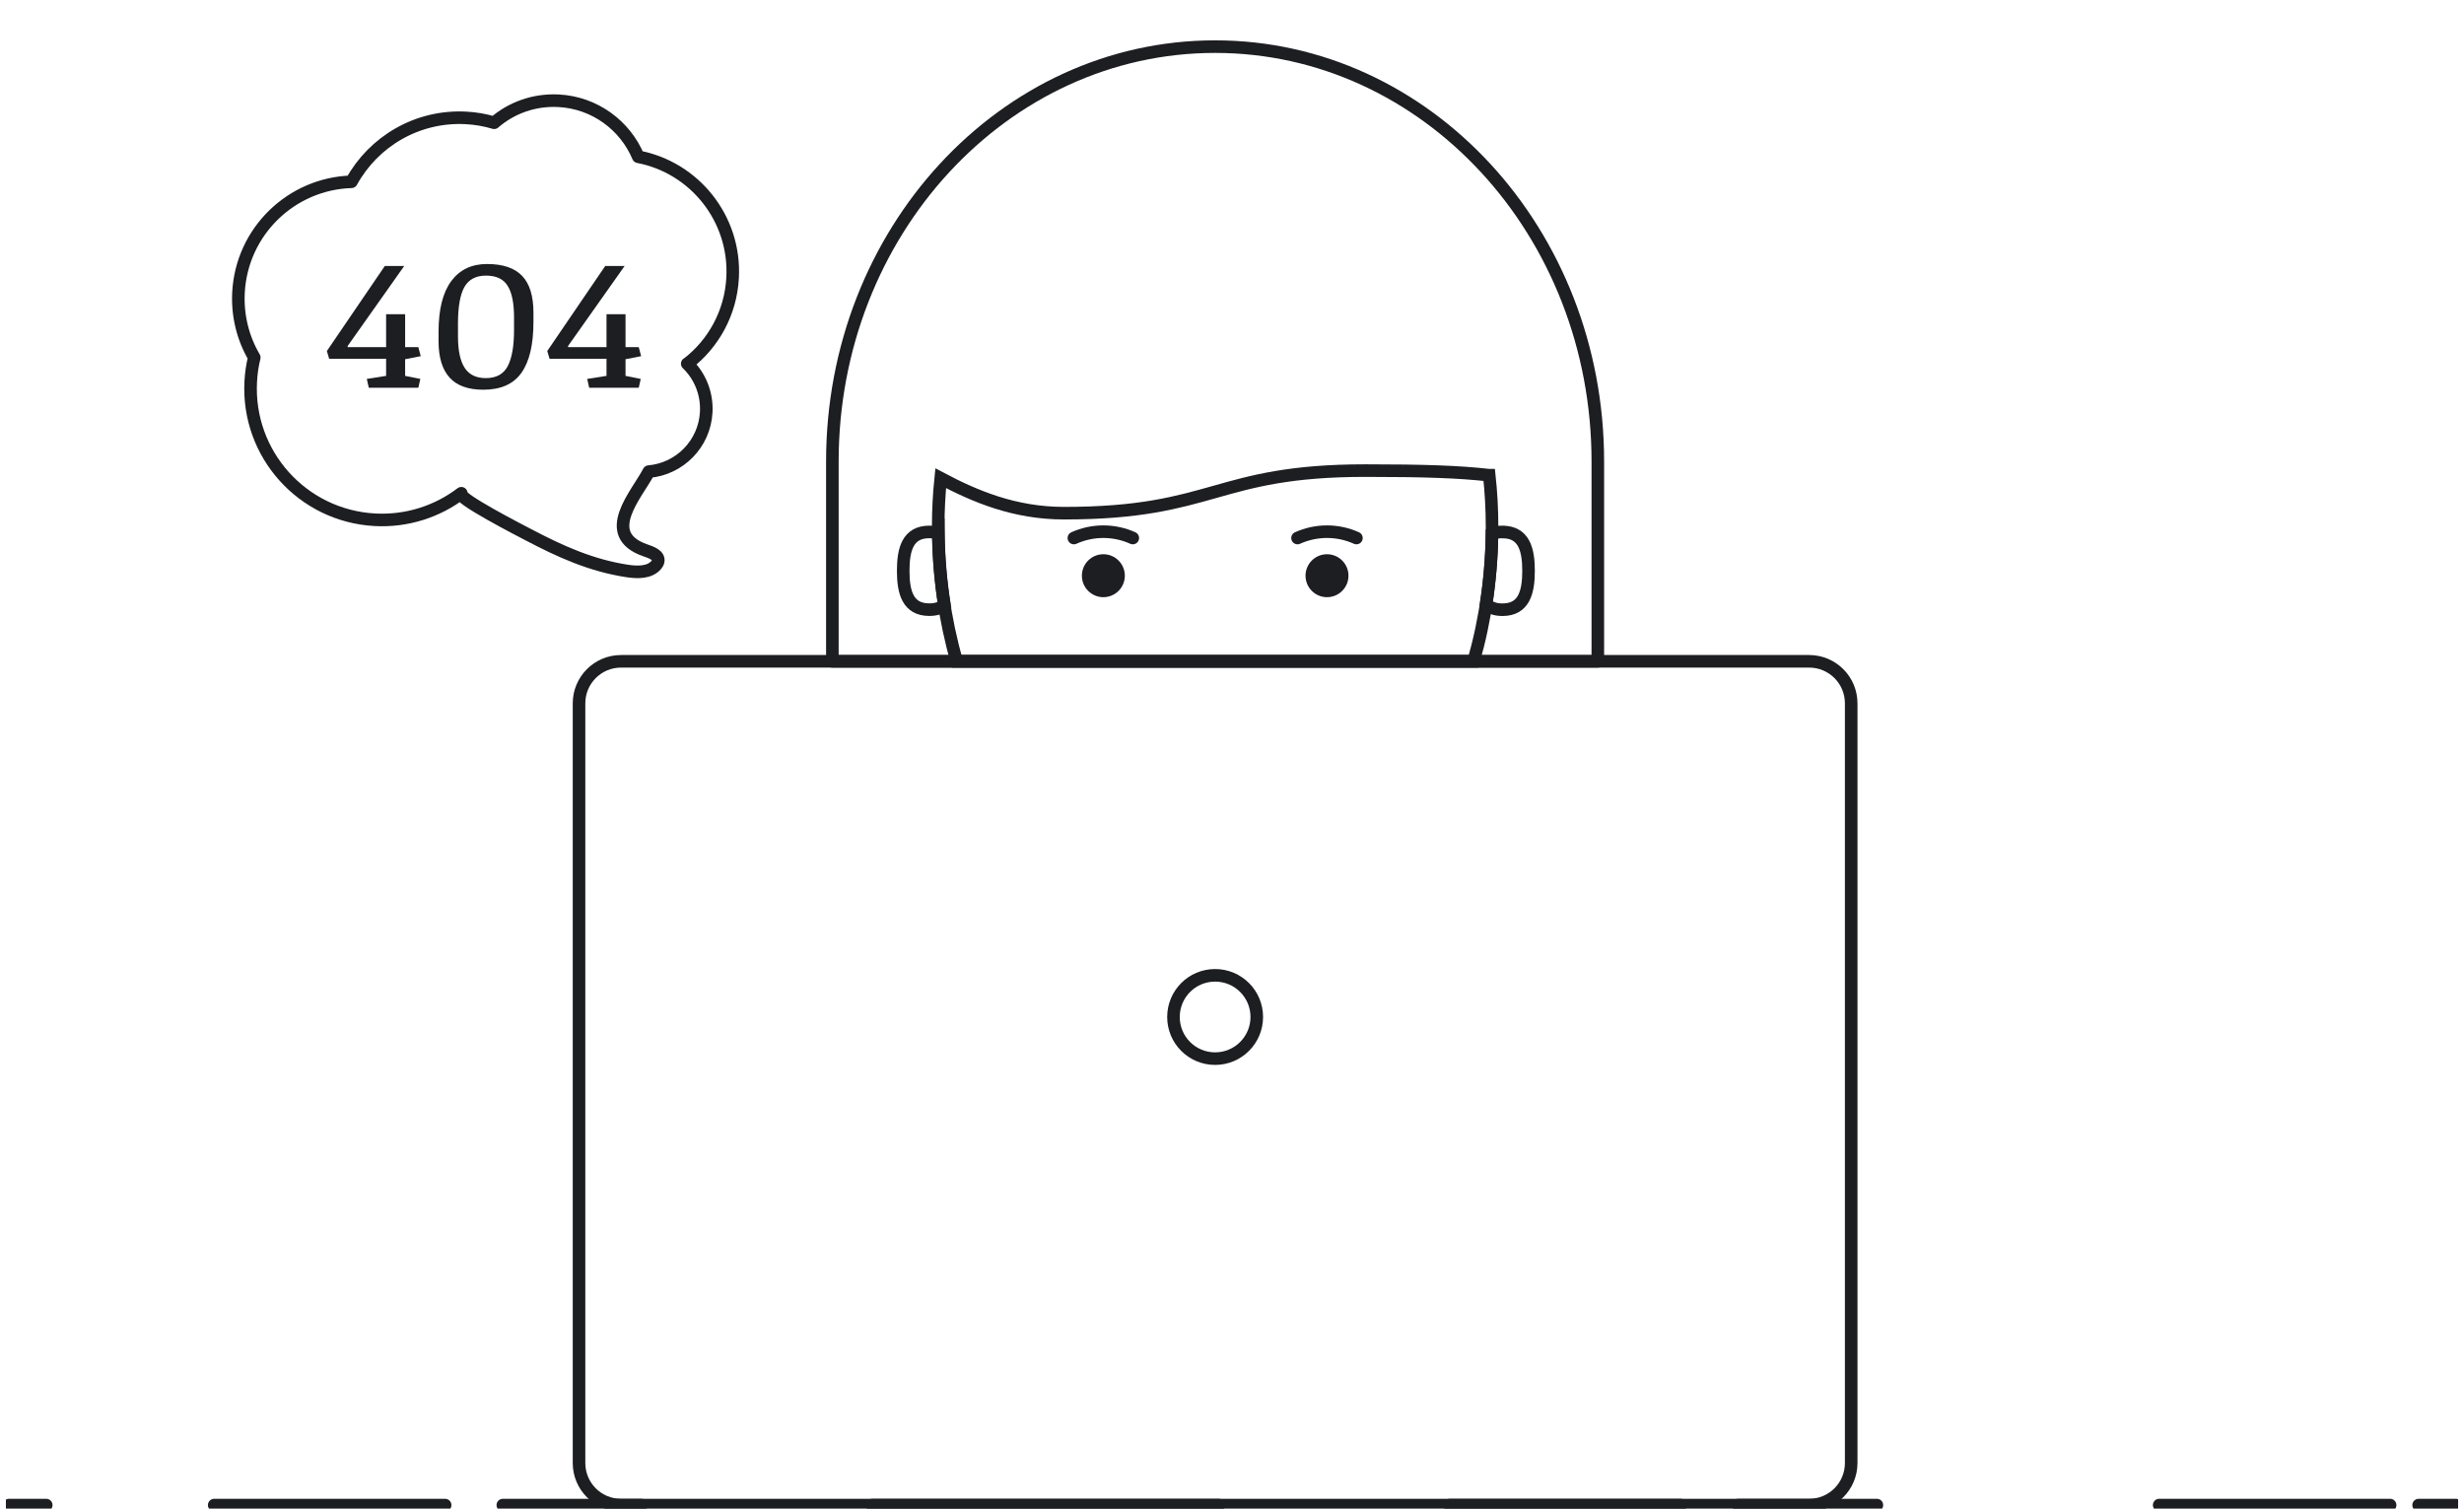 <svg width="196" height="120" viewBox="0 0 196 120" fill="none" xmlns="http://www.w3.org/2000/svg">
	<g clip-path="url(#clip0_770_129236)">
		<path
			d="M87.767 47.502C88.711 47.502 89.476 46.737 89.476 45.794C89.476 44.85 88.711 44.085 87.767 44.085C86.824 44.085 86.059 44.85 86.059 45.794C86.059 46.737 86.824 47.502 87.767 47.502Z"
			fill="#1C1E22" />
		<path d="M85.422 42.796C86.913 42.124 88.622 42.124 90.108 42.796" stroke="#1C1E22"
			stroke-miterlimit="10" stroke-linecap="round" />
		<path
			d="M105.556 47.502C106.5 47.502 107.265 46.737 107.265 45.794C107.265 44.85 106.5 44.085 105.556 44.085C104.613 44.085 103.848 44.85 103.848 45.794C103.848 46.737 104.613 47.502 105.556 47.502Z"
			fill="#1C1E22" />
		<path d="M103.211 42.796C104.702 42.124 106.411 42.124 107.897 42.796" stroke="#1C1E22"
			stroke-miterlimit="10" stroke-linecap="round" />
		<path
			d="M143.91 52.602H49.402C47.555 52.602 46.059 54.099 46.059 55.946V116.375C46.059 118.222 47.555 119.719 49.402 119.719H143.91C145.757 119.719 147.254 118.222 147.254 116.375V55.946C147.254 54.099 145.757 52.602 143.91 52.602Z"
			stroke="#1C1E22" stroke-miterlimit="10" stroke-linecap="round" />
		<path
			d="M117.214 52.603C118.167 49.285 118.685 45.675 118.685 41.902C118.685 40.48 118.606 39.112 118.463 37.798C118.453 37.798 118.443 37.798 118.438 37.798C116.043 37.526 113.219 37.433 108.621 37.433C96.636 37.433 96.636 40.82 84.646 40.82C80.705 40.82 77.569 39.492 74.828 38.04C74.7 39.285 74.631 40.568 74.631 41.902C74.631 45.675 75.154 49.285 76.103 52.603H117.209H117.214Z"
			stroke="#1C1E22" stroke-miterlimit="10" stroke-linecap="round" />
		<path
			d="M74.641 42.42C74.428 42.351 74.191 42.312 73.92 42.312C72.211 42.312 71.846 43.694 71.846 45.403C71.846 47.111 72.211 48.494 73.92 48.494C74.438 48.494 74.828 48.366 75.13 48.139C74.833 46.287 74.67 44.376 74.646 42.415L74.641 42.42Z"
			stroke="#1C1E22" stroke-miterlimit="10" stroke-linecap="round" />
		<path
			d="M119.51 42.312C119.189 42.312 118.912 42.361 118.68 42.455C118.655 44.376 118.492 46.247 118.211 48.065C118.517 48.336 118.937 48.499 119.515 48.499C121.223 48.499 121.589 47.117 121.589 45.408C121.589 43.699 121.223 42.316 119.515 42.316L119.51 42.312Z"
			stroke="#1C1E22" stroke-miterlimit="10" stroke-linecap="round" />
		<path
			d="M127.1 52.603V36.706C127.1 18.484 113.47 3.709 96.655 3.709C79.841 3.709 66.211 18.484 66.211 36.706V52.603H127.095H127.1Z"
			stroke="#1C1E22" stroke-linecap="round" stroke-linejoin="round" />
		<path
			d="M29.177 30.141L30.713 29.898V28.538H26.183L26 27.922L30.61 21.157H32.154L27.64 27.543L27.68 27.614H30.713V24.994H32.226V27.614H33.277L33.468 28.33L32.226 28.573V29.898L33.436 30.141L33.277 30.843H29.336L29.177 30.141Z"
			fill="#1C1E22" />
		<path
			d="M38.444 31C37.239 31 36.345 30.678 35.761 30.034C35.177 29.385 34.885 28.421 34.885 27.142V26.39C34.885 24.62 35.22 23.279 35.889 22.367C36.563 21.456 37.513 21 38.739 21C40.002 21 40.934 21.315 41.533 21.945C42.133 22.57 42.433 23.544 42.433 24.865V25.61C42.433 27.409 42.115 28.757 41.478 29.654C40.846 30.551 39.835 31 38.444 31ZM40.889 25.245C40.889 24.109 40.719 23.271 40.379 22.732C40.045 22.193 39.471 21.923 38.659 21.923C37.858 21.923 37.285 22.226 36.94 22.832C36.6 23.434 36.43 24.405 36.43 25.746V26.748C36.43 27.879 36.608 28.716 36.963 29.261C37.319 29.805 37.879 30.077 38.643 30.077C39.471 30.077 40.053 29.759 40.387 29.125C40.721 28.49 40.889 27.531 40.889 26.247V25.245Z"
			fill="#1C1E22" />
		<path
			d="M46.709 30.141L48.245 29.898V28.538H43.715L43.532 27.922L48.142 21.157H49.686L45.172 27.543L45.212 27.614H48.245V24.994H49.758V27.614H50.809L51 28.33L49.758 28.573V29.898L50.968 30.141L50.809 30.843H46.868L46.709 30.141Z"
			fill="#1C1E22" />
		<path
			d="M99.971 80.894C99.971 82.721 98.489 84.207 96.657 84.207C94.825 84.207 93.344 82.726 93.344 80.894C93.344 79.062 94.825 77.58 96.657 77.58C98.489 77.58 99.971 79.062 99.971 80.894Z"
			stroke="#1C1E22" stroke-linecap="round" stroke-linejoin="round" />
		<path d="M195.354 119.719H192.391" stroke="#1C1E22" stroke-miterlimit="10"
			stroke-linecap="round" />
		<path d="M190.123 119.719H153.832" stroke="#1C1E22" stroke-miterlimit="10"
			stroke-linecap="round" stroke-dasharray="18.37 18.37 27.56 18.37" />
		<path d="M149.298 119.719H8.217" stroke="#1C1E22" stroke-miterlimit="10" stroke-linecap="round"
			stroke-dasharray="11.02 4.59 18.37 18.37 27.56 18.37" />
		<path d="M3.678 119.719H0.715" stroke="#1C1E22" stroke-miterlimit="10"
			stroke-linecap="round" />
		<path
			d="M54.681 28.934C56.745 27.349 58.128 24.894 58.276 22.09C58.528 17.398 55.254 13.329 50.77 12.47C49.723 9.981 47.323 8.169 44.439 8.015C42.488 7.912 40.676 8.578 39.308 9.764C38.592 9.551 37.846 9.418 37.071 9.378C33.184 9.171 29.713 11.26 27.955 14.46C23.174 14.608 19.234 18.396 18.972 23.255C18.873 25.141 19.337 26.924 20.226 28.435C20.073 29.052 19.98 29.689 19.945 30.346C19.634 36.114 24.054 41.033 29.822 41.344C32.389 41.482 34.799 40.677 36.696 39.235C36.251 39.571 41.56 42.287 42.049 42.544C44.587 43.877 47.036 44.983 49.901 45.418C50.72 45.541 51.693 45.561 52.217 44.919C52.281 44.84 52.335 44.751 52.355 44.653C52.459 44.173 51.812 43.936 51.342 43.778C47.654 42.509 50.686 39.299 51.609 37.512C54.059 37.304 56.044 35.309 56.177 32.786C56.256 31.28 55.668 29.897 54.666 28.929L54.681 28.934Z"
			stroke="#1C1E22" stroke-linecap="round" stroke-linejoin="round" />
	</g>
	<defs>
		<clipPath id="clip0_770_129236">
			<rect width="195.062" height="120" fill="white" transform="translate(0.469)" />
		</clipPath>
	</defs>
</svg>